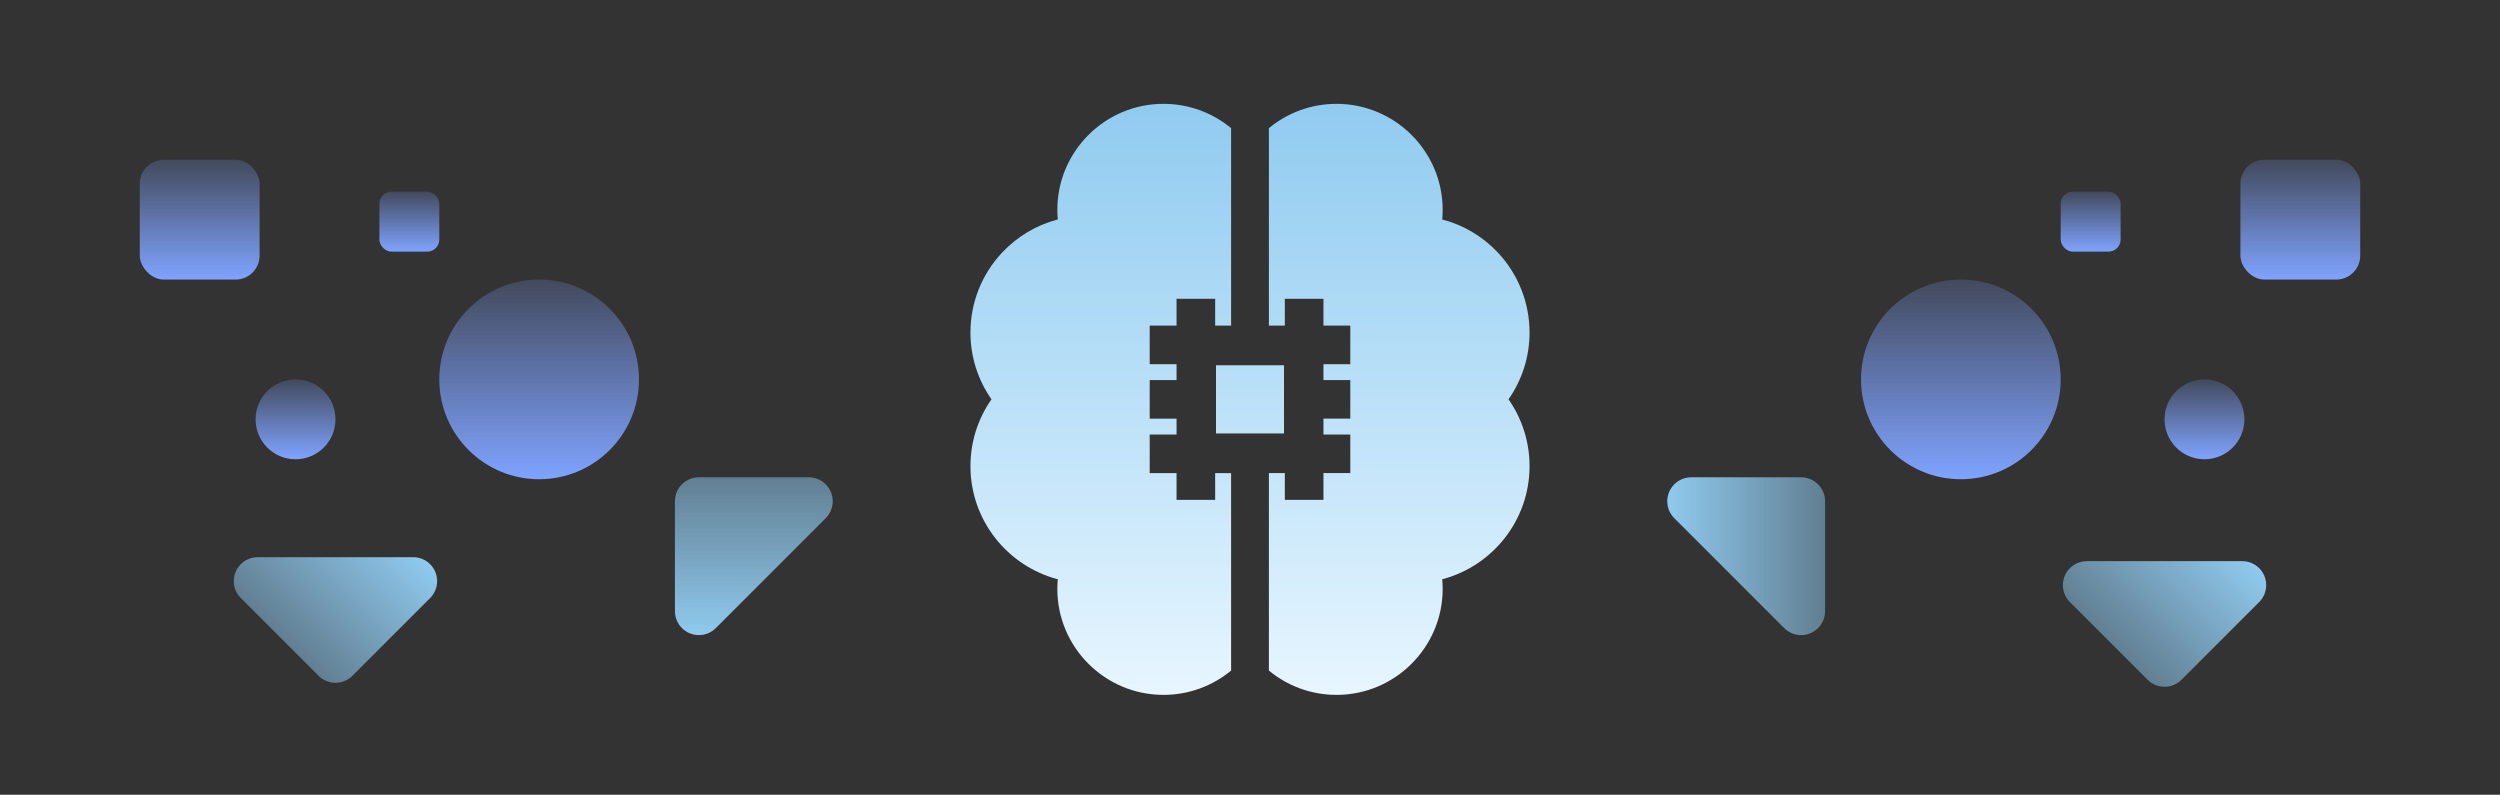 <?xml version="1.0" encoding="UTF-8"?> <svg xmlns="http://www.w3.org/2000/svg" xmlns:xlink="http://www.w3.org/1999/xlink" width="626px" height="199px" viewBox="0 0 626 199"><rect x="0" y="0" width="626" height="199" fill="#333333" stroke="none"/> <title>38 - website - features </title> <defs> <linearGradient x1="50%" y1="100%" x2="50%" y2="-2.48949813e-15%" id="linearGradient-1"> <stop stop-color="#E7F6FF" offset="0%"></stop> <stop stop-color="#90CBF0" offset="100%"></stop> </linearGradient> <linearGradient x1="50%" y1="0%" x2="50%" y2="100%" id="linearGradient-2"> <stop stop-color="#7FA3FF" stop-opacity="0.2" offset="0%"></stop> <stop stop-color="#7FA3FF" offset="100%"></stop> </linearGradient> <linearGradient x1="50%" y1="0%" x2="50%" y2="100%" id="linearGradient-3"> <stop stop-color="#90CBF0" stop-opacity="0.5" offset="0%"></stop> <stop stop-color="#90CBF0" offset="100%"></stop> </linearGradient> </defs> <g id="38---website---features-" stroke="none" stroke-width="1" fill="none" fill-rule="evenodd"> <path d="M291.348,26 C297.774,26 303.67,28.29 308.27,32.092 L308.27,32.092 L308.27,81.536 L304.277,81.536 L304.277,74.827 L294.607,74.827 L294.607,81.536 L287.886,81.536 L287.886,91.188 L294.607,91.188 L294.607,95.175 L287.886,95.175 L287.886,104.827 L294.607,104.827 L294.607,108.813 L287.886,108.813 L287.886,118.465 L294.607,118.465 L294.607,125.174 L304.277,125.174 L304.277,118.465 L308.27,118.465 L308.27,167.908 C303.67,171.71 297.773,174 291.348,174 C276.685,174 264.756,162.093 264.756,147.456 C264.756,146.649 264.797,145.847 264.869,145.049 C252.298,141.745 243,130.302 243,116.73 C243,110.684 244.848,104.872 248.266,99.988 C244.949,95.244 243,89.48 243,83.269 C243,75.823 245.803,68.726 250.893,63.286 C254.715,59.202 259.556,56.337 264.872,54.947 C264.799,54.153 264.757,53.352 264.757,52.544 C264.757,37.908 276.686,26 291.348,26 Z M334.652,26 C349.314,26 361.243,37.908 361.243,52.545 C361.243,53.352 361.201,54.153 361.128,54.948 C366.444,56.338 371.285,59.202 375.107,63.286 C380.197,68.726 383,75.823 383,83.27 C383,89.48 381.051,95.245 377.733,99.988 C381.151,104.872 383,110.683 383,116.73 C383,130.302 373.701,141.745 361.13,145.049 C361.202,145.847 361.243,146.65 361.243,147.456 C361.243,162.092 349.314,174 334.652,174 C328.226,174 322.33,171.71 317.73,167.908 L317.73,167.908 L317.73,118.464 L321.723,118.464 L321.723,125.174 L331.392,125.174 L331.392,118.464 L338.113,118.464 L338.113,108.812 L331.392,108.812 L331.392,104.826 L338.113,104.826 L338.113,95.174 L331.392,95.174 L331.392,91.188 L338.113,91.188 L338.113,81.536 L331.392,81.536 L331.392,74.826 L321.723,74.826 L321.723,81.536 L317.73,81.536 L317.73,32.092 C322.33,28.29 328.226,26 334.652,26 Z M321.514,91.462 L321.514,108.538 L304.486,108.538 L304.486,91.462 L321.514,91.462 Z" id="Combined-Shape" fill="url(#linearGradient-1)" fill-rule="nonzero"></path> <circle id="Oval" fill="url(#linearGradient-2)" fill-rule="nonzero" cx="135" cy="95" r="25"></circle> <circle id="Oval" fill="url(#linearGradient-2)" fill-rule="nonzero" cx="74" cy="105" r="10"></circle> <circle id="Oval" fill="url(#linearGradient-2)" fill-rule="nonzero" cx="552" cy="105" r="10"></circle> <circle id="Oval" fill="url(#linearGradient-2)" fill-rule="nonzero" cx="491" cy="95" r="25"></circle> <path d="M66,115.515 L93.515,115.515 C96.828,115.515 99.515,118.201 99.515,121.515 C99.515,123.106 98.883,124.632 97.757,125.757 L84,139.515 L84,139.515 L70.243,153.272 C67.899,155.615 64.101,155.615 61.757,153.272 C60.632,152.147 60,150.621 60,149.029 L60,121.515 C60,118.201 62.686,115.515 66,115.515 Z" id="Rectangle" fill="url(#linearGradient-3)" transform="translate(84, 139.515) rotate(225) translate(-84, -139.515) "></path> <path d="M175,119.515 L202.515,119.515 C205.828,119.515 208.515,122.201 208.515,125.515 C208.515,127.106 207.883,128.632 206.757,129.757 L193,143.515 L193,143.515 L179.243,157.272 C176.899,159.615 173.101,159.615 170.757,157.272 C169.632,156.147 169,154.621 169,153.029 L169,125.515 C169,122.201 171.686,119.515 175,119.515 Z" id="Rectangle" fill="url(#linearGradient-3)"></path> <path d="M415,119.515 L442.515,119.515 C445.828,119.515 448.515,122.201 448.515,125.515 C448.515,127.106 447.883,128.632 446.757,129.757 L433,143.515 L433,143.515 L419.243,157.272 C416.899,159.615 413.101,159.615 410.757,157.272 C409.632,156.147 409,154.621 409,153.029 L409,125.515 C409,122.201 411.686,119.515 415,119.515 Z" id="Rectangle" fill="url(#linearGradient-3)" transform="translate(433, 143.515) rotate(90) translate(-433, -143.515) "></path> <path d="M524,116.515 L551.515,116.515 C554.828,116.515 557.515,119.201 557.515,122.515 C557.515,124.106 556.883,125.632 555.757,126.757 L542,140.515 L542,140.515 L528.243,154.272 C525.899,156.615 522.101,156.615 519.757,154.272 C518.632,153.147 518,151.621 518,150.029 L518,122.515 C518,119.201 520.686,116.515 524,116.515 Z" id="Rectangle" fill="url(#linearGradient-3)" transform="translate(542, 140.515) rotate(225) translate(-542, -140.515) "></path> <rect id="Rectangle" fill="url(#linearGradient-2)" fill-rule="nonzero" x="35" y="40" width="30" height="30" rx="6"></rect> <rect id="Rectangle" fill="url(#linearGradient-2)" fill-rule="nonzero" x="95" y="48" width="15" height="15" rx="3"></rect> <rect id="Rectangle" fill="url(#linearGradient-2)" fill-rule="nonzero" x="516" y="48" width="15" height="15" rx="3"></rect> <rect id="Rectangle" fill="url(#linearGradient-2)" fill-rule="nonzero" x="561" y="40" width="30" height="30" rx="6"></rect> </g> </svg> 